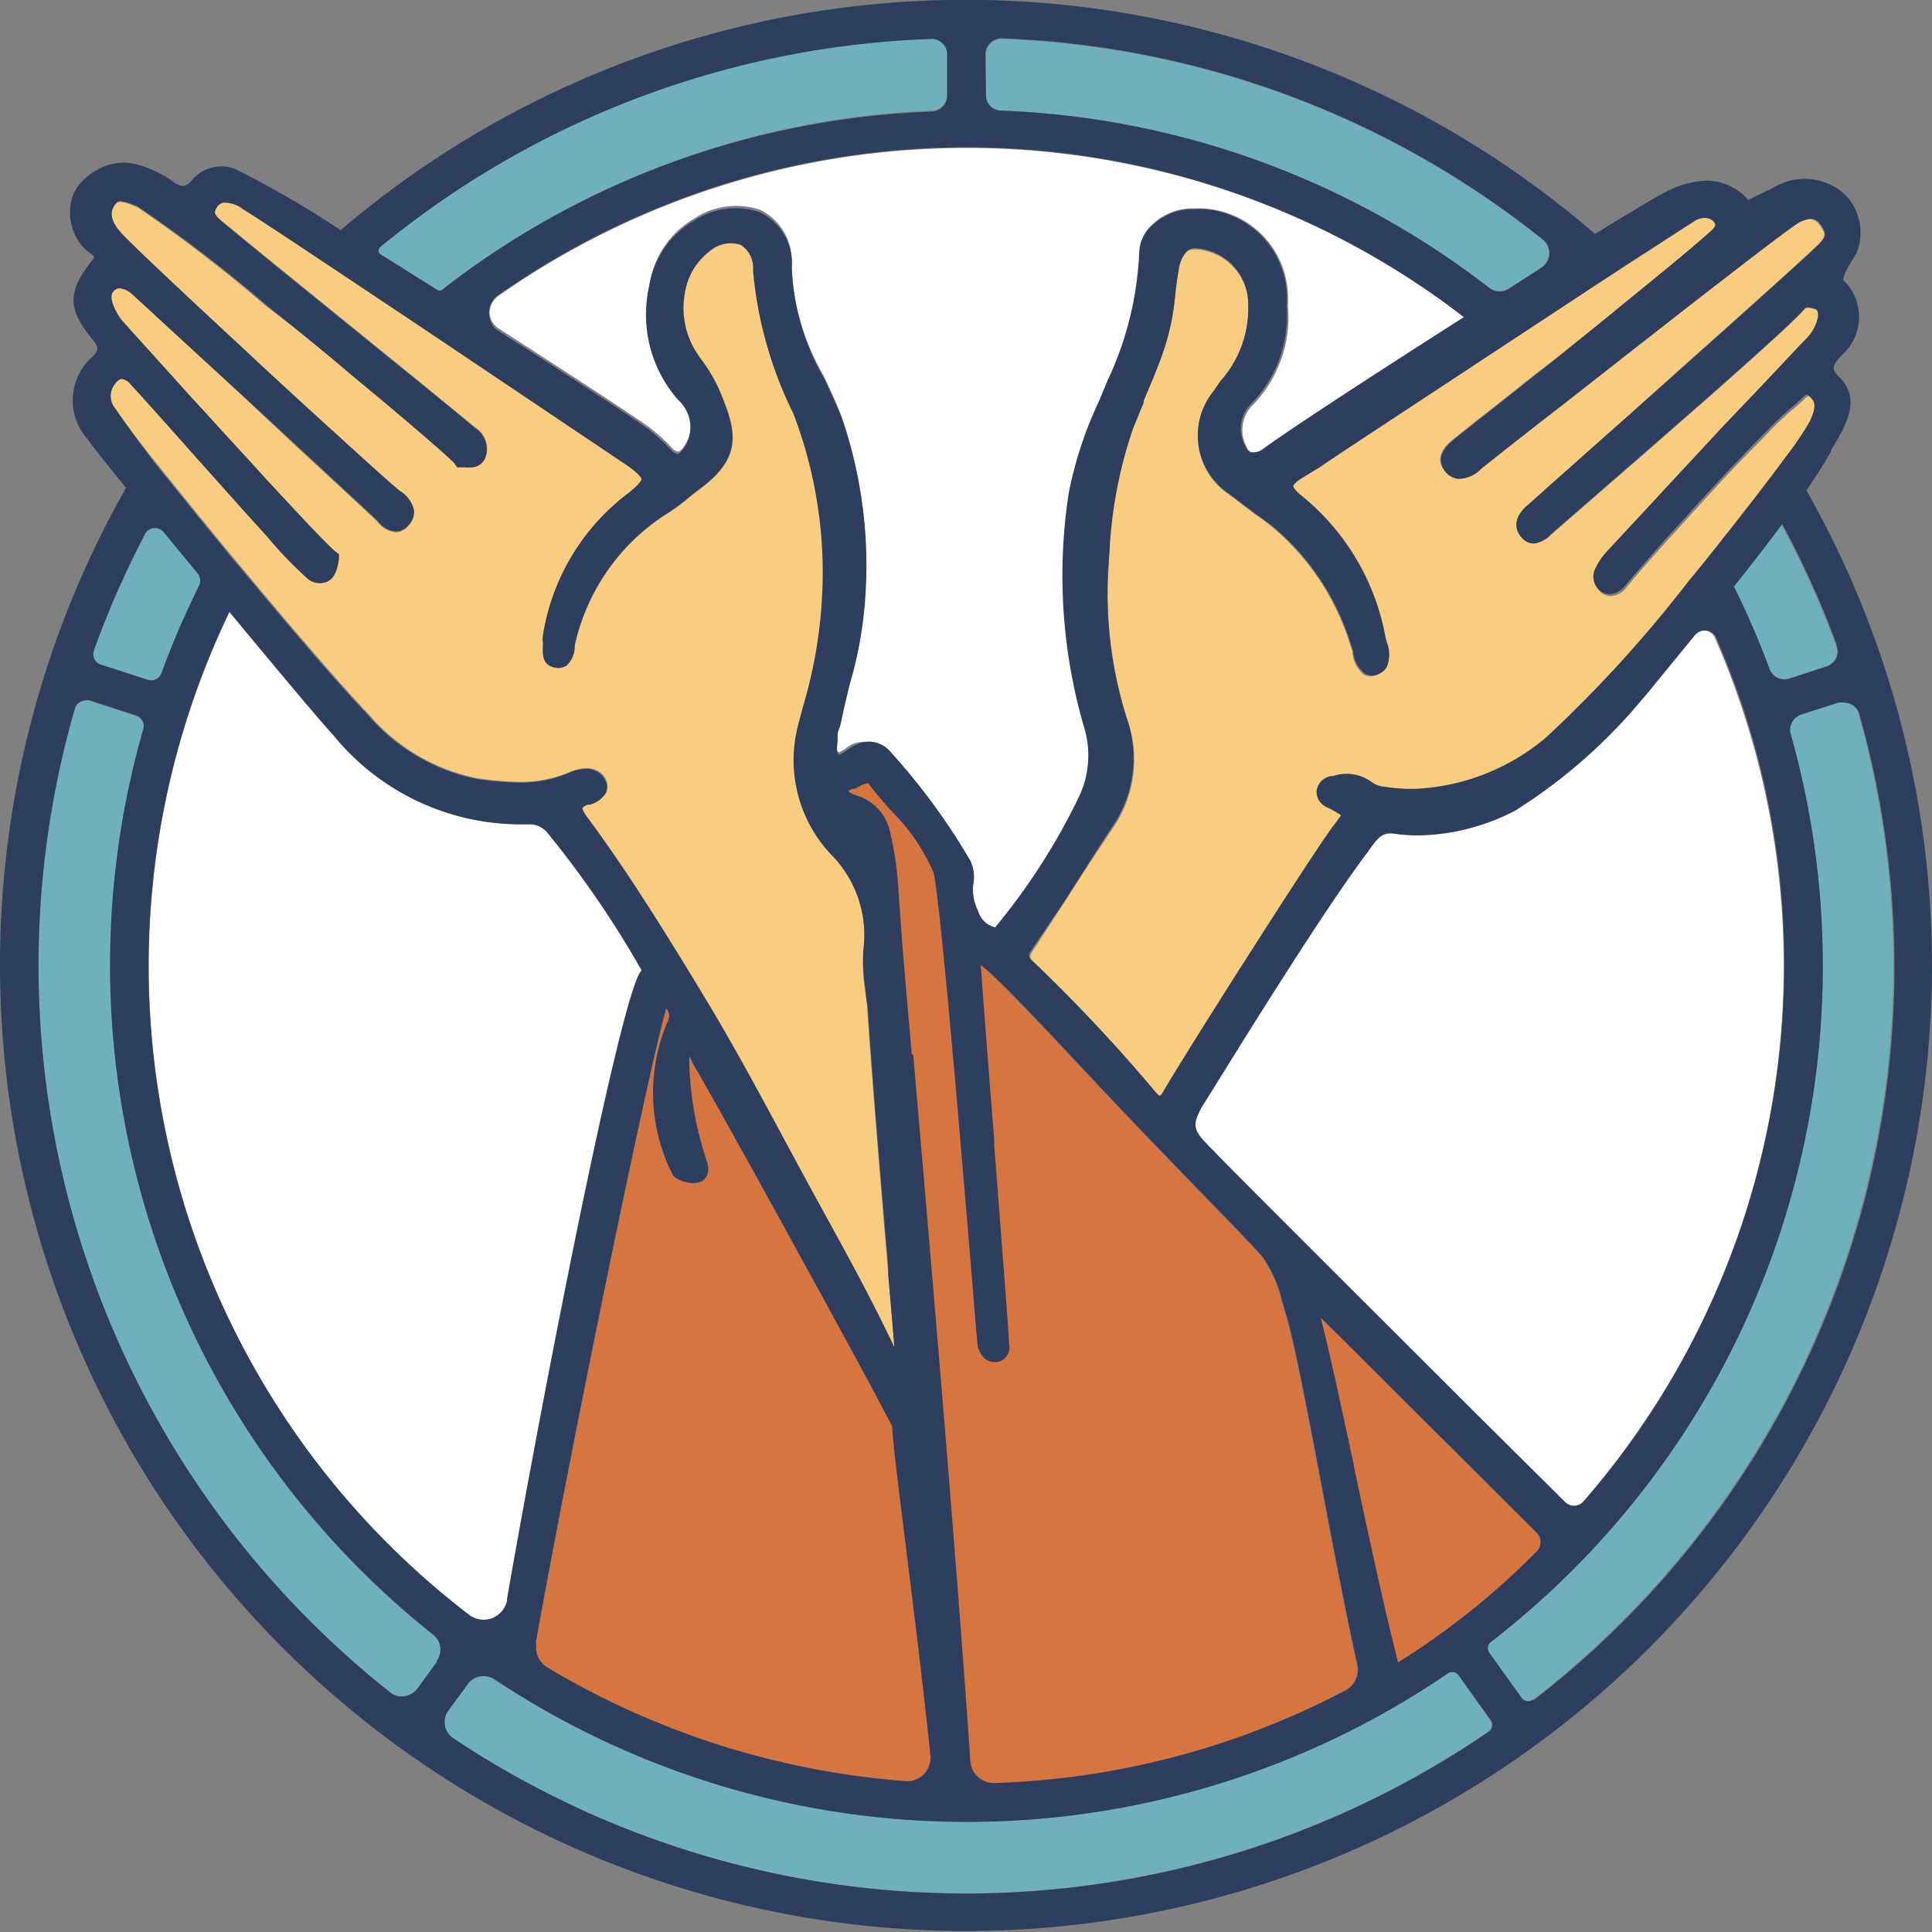 <svg id="Layer_1" data-name="Layer 1" xmlns="http://www.w3.org/2000/svg" viewBox="0 0 120 120"><rect x="0" y="0" width="120" height="120" fill="#808080" stroke="none"/><defs><style>.cls-1{fill:#fff;}.cls-2{fill:#d6753f;}.cls-3{fill:#f8cd7f;}.cls-4{fill:#6eb1bc;}.cls-5{fill:#2d3e5e;}</style></defs><g id="Group_473" data-name="Group 473"><path id="Path_1297" data-name="Path 1297" class="cls-1" d="M39.68,59.94l0,0a61.4,61.4,0,0,0-5.74-8.31,1.46,1.46,0,0,0-.93-.44h-.06l-.76,0a15,15,0,0,1-11.46-5.54c-.83-.89-3.86-4.51-6.46-7.66a50.74,50.74,0,0,0,14.89,62.33,1.47,1.47,0,0,0,1.44.21,1.49,1.49,0,0,0,.93-1.13c2.23-12.83,7.06-37.56,8.33-39.06C39.85,60.27,39.87,60.25,39.68,59.94Z"/><path id="Path_1298" data-name="Path 1298" class="cls-2" d="M61.62,110.77h0A50.19,50.19,0,0,0,83.54,105a1.46,1.46,0,0,0,.73-1.6c-.71-3.2-1.47-7.16-2.2-11-.9-4.78-1.76-9.29-2.3-11l-.18-.6a7.79,7.79,0,0,0-1.24-2.77c-.51-.63-2-2.13-3.82-4l-.64-.66-2.68-2.77-3.69-3.9C64.78,63.78,62.18,61,61,60l-.1-.09c0,.37.5,6.66.82,10.85l0,.32c.4,5.14.85,11,.92,12.18a.31.31,0,0,0,0,.09v0A.94.94,0,0,1,62,84.54h0a1.09,1.09,0,0,1-.26,0c-.66,0-.9-.63-1-.9l0-.06v-.05h0c0-.14-.07-.67-.39-4.48-.59-7.14-2-23.82-2.38-25a11.91,11.91,0,0,0-2.55-3.72c-.48-.54-1-1.15-1.49-1.78,0,0,0,0-.05,0a1.86,1.86,0,0,0-.56.24l-.21.11L53,49l-.07,0a1.51,1.51,0,0,0-.22.11c0,.09.13.17.61.33a3,3,0,0,1,2,2.37,21.36,21.36,0,0,1,.49,3.46l.2,2.93c.06.76.28,3.38.62,7.29.93,10.75,2.66,30.75,3.56,43.9A1.48,1.48,0,0,0,61.62,110.77Z"/><path id="Path_1299" data-name="Path 1299" class="cls-2" d="M86.81,103.27a46.55,46.55,0,0,0,8.62-6.9.75.75,0,0,0,.24-.58.77.77,0,0,0-.23-.57c-1.55-1.54-3.33-3.31-5.11-5.1l-.21-.2c-3.06-3.07-6.51-6.51-8.1-8.07.53,2,1.27,5.53,2.06,9.23l0,.08c.84,4,1.81,8.48,2.65,11.85Z"/><path id="Path_1300" data-name="Path 1300" class="cls-1" d="M97.76,93.53h0a.78.78,0,0,0,.58-.27,50.67,50.67,0,0,0,8.17-53.65.73.73,0,0,0-.59-.44.75.75,0,0,0-.73.28c-.94,1.15-1.8,2.2-2.5,3l-.38.47c-.42.51-.75.9-1,1.18a33.33,33.33,0,0,1-7.29,6.21,13.54,13.54,0,0,1-6,1.54,11,11,0,0,1-1.62-.12h-.17c-.54,0-.87.47-1.26,1l-.07.1-.15.2c-2.73,3.66-7.68,11.64-9.54,14.64l-.09.15c-.32.53-.51.83-.57.91-.67,1.24-.53,1.44.71,2.68.76.81,9.4,9.43,16.33,16.35l5.5,5.49A.82.82,0,0,0,97.76,93.53Z"/><path id="Path_1301" data-name="Path 1301" class="cls-3" d="M82.05,28.92,82,29c-.27.16-.94.56-1.29.79s-.47.45-.47.45,0,.17.48.56a14.66,14.66,0,0,1,5.24,8.79c0,.1.06.22.09.35a2,2,0,0,1,0,1.53,1.08,1.08,0,0,1-.68.5.85.85,0,0,1-.68-.08A2,2,0,0,1,84,40.54c0-.15-.07-.28-.11-.39a15.47,15.47,0,0,0-5-7.52c-.32-.25-.65-.49-1-.73l-.34-.26-1.2-.91a4.36,4.36,0,0,1-1.26-6c.09-.14.19-.27.29-.4s.18-.27.28-.4l.12-.18a6.75,6.75,0,0,0,1.75-4.77,3.44,3.44,0,0,0-2.28-3.29,3,3,0,0,0-1-.2.91.91,0,0,0-.46.1c-.28.17-.48.61-.61,1.33-.09.52-.15,1.06-.2,1.49a14.42,14.42,0,0,1-.6,3.06C72,22.62,71.49,23.8,71,24.94l0,.12c-.23.55-.45,1.1-.67,1.66a27.76,27.76,0,0,0-1.45,7.65l0,.58a25.7,25.7,0,0,0,1.14,9.74,7.49,7.49,0,0,1-.76,6.54c-1,1.5-2,3-3.05,4.67l-.18.27-1.87,2.88c-.25.37-.19.46,0,.66a102.62,102.62,0,0,1,7.62,8.12,1.08,1.08,0,0,0,.33.31.75.75,0,0,0,.19-.24c1.62-2.77,9.17-14.6,10.54-16.48l.18-.23.36-.49c-.14-.1-.45-.28-.66-.4l0,0-.15-.08a1,1,0,0,1-.71-1.05,1.09,1.09,0,0,1,.91-.9l.11,0a2.62,2.62,0,0,1,2.39.36,1.66,1.66,0,0,0,.7.29,13.12,13.12,0,0,0,1.88.15,13.51,13.51,0,0,0,8.32-3.2,79.69,79.69,0,0,0,8.84-9.71c.49-.59,1-1.19,1.44-1.78,1.13-1.4,2.21-2.77,3.13-4,.5-.65,1-1.26,1.37-1.81a21.84,21.84,0,0,0,1.53-2.26c.47-1,.31-1.27,0-1.58a.47.47,0,0,0-.17-.12,1.64,1.64,0,0,0-.35.29l-.34.31c-.6.5-1.17,1-1.72,1.59s-.93.94-1.51,1.55c-1,1-2.07,2.19-3.31,3.55l-1.47,1.62c-1.1,1.22-2.08,2.33-2.61,3a1.23,1.23,0,0,1-.94.5,1,1,0,0,1-.51-.14,1.12,1.12,0,0,1-.36-1.48,4.32,4.32,0,0,1,.73-1.07l2.43-2.61,1.48-1.59c1-1.08,2.13-2.31,3.26-3.52L108.47,25c1.68-1.79,2.89-3.08,3.72-3.93a2.46,2.46,0,0,0,.73-1.36s.06-.42-.16-.49a1.82,1.82,0,0,0-.45-.1.32.32,0,0,0-.24.11c-.49.57-2.06,2-4.65,4.31L106,24.8l-.12.1c-1.15,1-2.36,2.07-3.54,3.1l-6,5.22a1.66,1.66,0,0,1-1.05.53,1,1,0,0,1-.78-.38c-.25-.27-.71-1,.31-1.93l.61-.54.7-.64,3.12-2.76,1.58-1.4L104.26,23l1.57-1.4c3.8-3.39,6.11-5.48,6.89-6.22s.67-.82.35-1.33-.7-.53-1.32-.24c-.23.1-1.74,1.2-7.66,5.81l-1.68,1.31c-1.25,1-2.51,2-3.71,2.91L97,25.12c-2.46,1.93-4.55,3.6-5.1,4a2,2,0,0,1-1.24.59h-.15a1.18,1.18,0,0,1-.8-.48c-.72-.94.28-1.74.61-2l1.44-1.15,1-.78,2.52-2L97,22l3.7-3,1.65-1.33c1.88-1.54,3.16-2.61,3.9-3.27.43-.38.34-.48.2-.65a.76.76,0,0,0-.55-.21,1.18,1.18,0,0,0-.58.16c-.3.18-2,1.3-4.29,2.77l-1.73,1.13-1,.62-5,3.29C86.58,25.88,82.49,28.58,82.05,28.92Z"/><path id="Path_1302" data-name="Path 1302" class="cls-4" d="M115.47,44.34a1,1,0,0,0-.51-.63,1.06,1.06,0,0,0-.5-.12.89.89,0,0,0-.32,0l-2.26.73a1,1,0,0,0-.67,1.27A53.06,53.06,0,0,1,92.58,102a.49.49,0,0,0-.1.68l2,2.79a.51.51,0,0,0,.34.21.52.52,0,0,0,.38-.1,57.6,57.6,0,0,0,20.24-61.22Z"/><path id="Path_1303" data-name="Path 1303" class="cls-2" d="M33.94,103.57a50.83,50.83,0,0,0,22.4,7.08,1.44,1.44,0,0,0,1.52-1.59c-.31-3.07-.86-7.67-1.36-11.72-.53-4.41-1-7.91-1-8.72-1.7-3.34-11-20.23-12.32-22.43-.06-.11-.11-.21-.16-.32s-.08-.17-.12-.25a2.48,2.48,0,0,0-.06.61v.11a20.5,20.5,0,0,0,1.07,5.75c.35,1-.3,1.29-.44,1.34a1,1,0,0,1-.38.07c-.44,0-1.17-.22-1.33-.6a11.3,11.3,0,0,1-.23-9.53.58.58,0,0,0,0-.5,1.59,1.59,0,0,0-.13-.22c-1.11,3.8-5.86,26.83-8.11,39.43A1.44,1.44,0,0,0,33.94,103.57Z"/><path id="Path_1304" data-name="Path 1304" class="cls-4" d="M107.66,36.42a52.89,52.89,0,0,1,2.19,5.08,1,1,0,0,0,1.29.63l2.26-.73a1.06,1.06,0,0,0,.62-.54,1,1,0,0,0,0-.8,56.8,56.8,0,0,0-3.39-7.5C109.83,33.67,108.82,35,107.66,36.42Z"/><path id="Path_1305" data-name="Path 1305" class="cls-4" d="M6.29,41.29l2.9.94a.68.68,0,0,0,.86-.43,53,53,0,0,1,2.34-5.42.71.71,0,0,0-.09-.75l-2.11-2.57a.72.72,0,0,0-.61-.26.7.7,0,0,0-.55.37,57.94,57.94,0,0,0-3.2,7.21.71.71,0,0,0,.46.91Z"/><path id="Path_1306" data-name="Path 1306" class="cls-4" d="M26.91,101.57a53.13,53.13,0,0,1-18-56.24.7.7,0,0,0-.45-.85l-2.91-.95a.78.78,0,0,0-.22,0,.76.76,0,0,0-.33.08.68.68,0,0,0-.34.42,57.59,57.59,0,0,0,19.57,61.12,1.16,1.16,0,0,0,.9.24,1.22,1.22,0,0,0,.82-.49l1.21-1.66A1.2,1.2,0,0,0,26.91,101.57Z"/><path id="Path_1307" data-name="Path 1307" class="cls-4" d="M90.56,104.05a.48.48,0,0,0-.67-.12,53,53,0,0,1-59.2.38,1.23,1.23,0,0,0-.67-.21,1.2,1.2,0,0,0-1,.49l-1.21,1.66a1.23,1.23,0,0,0-.21.93,1.19,1.19,0,0,0,.51.78,57.46,57.46,0,0,0,64.32-.41.53.53,0,0,0,.21-.33.52.52,0,0,0-.09-.38Z"/><path id="Path_1308" data-name="Path 1308" class="cls-4" d="M62.11,6.87a52.78,52.78,0,0,1,30.33,11,1.07,1.07,0,0,0,1.24.06l2-1.29a1.07,1.07,0,0,0,.51-.86,1,1,0,0,0-.4-.9A57.1,57.1,0,0,0,62.2,2.42h0a1,1,0,0,0-.66.27,1,1,0,0,0-.3.71V5.94A1,1,0,0,0,62.11,6.87Z"/><path id="Path_1309" data-name="Path 1309" class="cls-1" d="M30.41,19.42a1.24,1.24,0,0,0,.59,1c4.32,2.78,7.84,5.08,9.17,6a11,11,0,0,1,1.45,1.28l.11.11a.65.65,0,0,0,.39.24s.17,0,.43-.42a2.27,2.27,0,0,0-.41-2.93,8,8,0,0,1-1.8-7,5.74,5.74,0,0,1,2.75-4.11,4.71,4.71,0,0,1,4.12-.56,3.5,3.5,0,0,1,1.95,3.46,14.86,14.86,0,0,0,2,6.85v0c.38.8.77,1.64,1.11,2.51a28,28,0,0,1,1.49,10.51,25.23,25.23,0,0,1-1,6v0c-.19.77-.38,1.56-.54,2.35l-.12.4a1.21,1.21,0,0,0-.1.36,3.59,3.59,0,0,1,0,.44c-.05.49-.05.71.09.82l0,0a1.47,1.47,0,0,0,.47-.27,2.41,2.41,0,0,1,.36-.23A2.12,2.12,0,0,1,54,46.09a1.78,1.78,0,0,1,1.39.72,40.25,40.25,0,0,1,4.88,6.66A2.37,2.37,0,0,1,60.42,55a3.11,3.11,0,0,0,.32,1.61,1.45,1.45,0,0,0,1.06,1A39.75,39.75,0,0,0,67,49.56a5.93,5.93,0,0,0,.45-4.39,33.88,33.88,0,0,1-1-14.71,23.46,23.46,0,0,1,1.8-5.52c.2-.46.39-.92.58-1.39a20.77,20.77,0,0,0,2-8,2.24,2.24,0,0,1,.81-1.67,3.62,3.62,0,0,1,2.38-.94h.28a5.56,5.56,0,0,1,5.7,5.39,5.16,5.16,0,0,1,0,.68,7.84,7.84,0,0,1-2.25,6.21,2.19,2.19,0,0,0-.29,2.59.59.59,0,0,0,.36.35,1,1,0,0,0,.76-.24c1.83-1.34,7.8-5.21,12.44-8.15A50.63,50.63,0,0,0,31,18.35,1.3,1.3,0,0,0,30.41,19.42Z"/><path id="Path_1310" data-name="Path 1310" class="cls-4" d="M27.14,18a.27.27,0,0,0,.31,0A52.78,52.78,0,0,1,57.9,6.87a1,1,0,0,0,.93-1V3.39a1,1,0,0,0-.3-.71.93.93,0,0,0-.7-.27A57,57,0,0,0,23.61,15.34a.28.28,0,0,0-.1.24.27.27,0,0,0,.12.21Z"/><path id="Path_1311" data-name="Path 1311" class="cls-3" d="M10.71,30c1,1.23,2.06,2.55,3.18,3.91l1.44,1.73C18.7,39.7,21.6,43,22.87,44.33a12,12,0,0,0,6.75,4,19.32,19.32,0,0,0,2.63.23,7.65,7.65,0,0,0,3.16-.62,2.67,2.67,0,0,1,1-.23,1.37,1.37,0,0,1,.57.1,1.23,1.23,0,0,1,.69.67,1,1,0,0,1,0,.72,1.61,1.61,0,0,1-1,.73l-.05,0-.13.06c-.28.12-.31.21-.31.21s0,.12.25.5c2.59,3.49,4.84,7.13,7.3,11.18,1.8,3,3.47,6.07,5.08,9.08.67,1.24,1.49,2.77,2.29,4.22,1.64,3,3.12,5.69,4.46,8.51-.12-1.49-.25-3-.38-4.47l-.05-.56c-.41-4.89-.88-10.44-1.26-15.87,0-.42-.08-.85-.14-1.26A11.91,11.91,0,0,1,53.62,59a7.07,7.07,0,0,0-1.81-5.74,8.54,8.54,0,0,1-2.22-8.11c.1-.41.2-.81.31-1.23a28.63,28.63,0,0,0,1.18-6.68,27.56,27.56,0,0,0-1.77-11.55,24.48,24.48,0,0,1-2.5-8.9A1.72,1.72,0,0,0,46,15.21a2,2,0,0,0-2,.36,4,4,0,0,0-1.55,2.6A5.14,5.14,0,0,0,43.32,22l.18.24a9.72,9.72,0,0,1,1.14,1.88c1.09,2.54,1.61,4.2-1.15,6.25-.27.2-.55.42-.81.64l0,0a11.8,11.8,0,0,1-1.4,1,13,13,0,0,0-5.58,8.1v.1a1.58,1.58,0,0,1-.5,1.12.92.92,0,0,1-.74.14c-.84-.16-.76-1-.73-1.35a1.62,1.62,0,0,0,0-.22,1.33,1.33,0,0,1,0-.4,13.75,13.75,0,0,1,5.12-8.72c.85-.65,1-.92,1-1s-.11-.32-1-.94L27.27,21.06l-1.82-1.22-4.06-2.71-1.81-1.2c-2.37-1.58-3.89-2.57-4.52-3a1.87,1.87,0,0,0-1.21-.39.7.7,0,0,0-.41.36c-.18.28-.18.43.56,1l.06.06.23.17c.26.23,1.43,1.19,3.8,3.11l7,5.68c2.06,1.68,4,3.28,4.46,3.65a1.55,1.55,0,0,1,.62,1.82.92.92,0,0,1-.94.61,2.07,2.07,0,0,1-.35,0H28.7l-.34,0-.17-.26c-.12-.16-1.44-1.34-4.78-4.14l-1.63-1.35c-1.16-1-2.4-2-3.63-3L16.51,19a87.77,87.77,0,0,0-8-6.14l-.31-.11a2.35,2.35,0,0,0-.73-.21c-.1,0-.21,0-.36.22-.34.49-.25,1,.31,1.66.38.46,3,3,7.11,6.76l.53.49,1,.94c1.18,1.09,2.36,2.18,3.46,3.18l1.56,1.42c2,1.85,3.39,3.07,3.73,3.33a1.89,1.89,0,0,1,.88,1.22,1.21,1.21,0,0,1-.35.92,1,1,0,0,1-.78.38,1.62,1.62,0,0,1-1.13-.66l-.11-.11c-.13-.13-1.59-1.49-3.63-3.37l-1.21-1.12-.34-.32L14.7,24.25l-1.56-1.44c-2.74-2.52-4.34-4-4.9-4.5a1.33,1.33,0,0,0-.8-.4.51.51,0,0,0-.39.19c-.36.36.13,1.28.48,1.76,0,.05,1.88,2.09,4.28,4.74l1.46,1.6,3.24,3.54L18,31.33c2,2.17,2.67,2.8,2.85,2.94l.21.16v.3c-.09.59-.22,1.16-.73,1.4A1.19,1.19,0,0,1,19.17,36a24.84,24.84,0,0,1-2.57-2.66l-1.47-1.63-3.25-3.64-1.45-1.63c-1-1.1-1.84-2.06-2.31-2.56a.83.83,0,0,0-.57-.34.77.77,0,0,0-.46.36,1.22,1.22,0,0,0,.1,1.52C7.59,26,8.3,27,9.32,28.27Z"/><path id="Path_1312" data-name="Path 1312" class="cls-5" d="M120,60a59.86,59.86,0,0,0-7.8-29.54c.49-.71.87-1.3,1.13-1.74h0c.13-.23.26-.46.4-.68l0-.08c.94-1.55,1.9-3.15.51-4.54-.48-.48-.46-.66.1-1.31a3.17,3.17,0,0,0,.39-4.46l-.23-.24s-.13-.21.66-1.44l.15-.25a3.38,3.38,0,0,0-.69-3.61,3.68,3.68,0,0,0-2.5-1,3.76,3.76,0,0,0-1.89.5c-.23.13-.47.24-.77.38s-.47.22-.69.34l-.18.09a3.45,3.45,0,0,0-2.59-1.2,5.93,5.93,0,0,0-2.51.69c-.64.31-2.74,1.59-4.42,2.62a59.83,59.83,0,0,0-77.91-.24,64.2,64.2,0,0,0-6.52-3.78,2.36,2.36,0,0,0-2.66.62c-.25.29-.44.42-.62.42a1.23,1.23,0,0,1-.68-.32,6.72,6.72,0,0,0-1.84-.91,3.77,3.77,0,0,0-1.24-.22,3.58,3.58,0,0,0-2.32,1,2.61,2.61,0,0,0-.93,2,3.23,3.23,0,0,0,.91,2.35,1.55,1.55,0,0,0,.24.19c.09.08.32.24.33.31s0,.07-.13.24c-1.51,1.93-1.5,3,0,4.84.45.53.46.7.05,1.12a3.61,3.61,0,0,0-.34,5.09h0c.27.4,1.45,1.87,2.42,3.06A60,60,0,1,0,120,60Zm-5.94-19.94a1,1,0,0,1,0,.81,1.08,1.08,0,0,1-.62.53l-2.26.74a1,1,0,0,1-1.29-.64,51.65,51.65,0,0,0-2.19-5.07c1.16-1.45,2.17-2.76,3-3.88a57.52,57.52,0,0,1,3.39,7.51Zm-80.79,62c2.26-12.6,7-35.63,8.11-39.43a1,1,0,0,1,.13.22.59.59,0,0,1,0,.5,11.27,11.27,0,0,0,.23,9.53c.15.38.88.6,1.33.6a1.21,1.21,0,0,0,.38-.06c.13,0,.79-.36.43-1.35a20.85,20.85,0,0,1-1.06-5.74v-.12a2.51,2.51,0,0,1,0-.61c.05.08.09.17.13.25a3.13,3.13,0,0,0,.15.32c1.32,2.2,10.62,19.09,12.32,22.43,0,.81.46,4.31,1,8.72.5,4,1.06,8.65,1.37,11.72a1.47,1.47,0,0,1-.41,1.16,1.42,1.42,0,0,1-1.12.43A50.79,50.79,0,0,1,34,103.57a1.43,1.43,0,0,1-.68-1.49ZM31.5,99.37a1.49,1.49,0,0,1-2.38.92A50.75,50.75,0,0,1,14.24,38c2.61,3.15,5.63,6.77,6.46,7.66a15,15,0,0,0,11.46,5.54l.76,0H33a1.48,1.48,0,0,1,.93.44,61.4,61.4,0,0,1,5.74,8.31l0,0c.2.31.18.33.14.37-1.27,1.5-6.1,26.22-8.33,39.06ZM56.63,65.49c-.34-3.9-.57-6.53-.62-7.29l-.21-2.92a20,20,0,0,0-.49-3.46,3,3,0,0,0-2-2.37c-.48-.16-.58-.24-.61-.34l.22-.11L53,49l.1,0,.21-.12a1.62,1.62,0,0,1,.56-.23s0,0,.06,0c.47.62,1,1.24,1.48,1.77a12,12,0,0,1,2.55,3.72c.41,1.16,1.79,17.83,2.39,25,.31,3.81.35,4.34.39,4.48h0v0l0,.07c.11.27.34.9,1,.9a.84.84,0,0,0,.27,0,.94.94,0,0,0,.66-1.15v-.06a.28.28,0,0,0,0-.09c-.07-1.21-.52-7-.92-12.18l0-.32c-.33-4.18-.82-10.47-.83-10.84L61,60c1.23,1,3.82,3.78,6.56,6.7.93,1,2.33,2.48,3.7,3.9l2.67,2.77.64.66c1.85,1.9,3.31,3.41,3.82,4a7.82,7.82,0,0,1,1.24,2.76c.07.21.13.41.18.61.55,1.7,1.4,6.2,2.31,11,.72,3.83,1.48,7.78,2.19,11a1.45,1.45,0,0,1-.73,1.59,50.18,50.18,0,0,1-21.87,5.76h0a1.47,1.47,0,0,1-1.44-1.35c-.89-13.14-2.62-33.15-3.55-43.9ZM84.1,91.15v-.09c-.79-3.68-1.54-7.18-2.07-9.22,1.6,1.55,5,5,8.11,8.06l.21.21,5.1,5.09a.8.8,0,0,1,.24.58.83.83,0,0,1-.24.58,47,47,0,0,1-8.62,6.9l-.06-.27c-.85-3.36-1.82-7.87-2.66-11.83Zm7.58-3.35c-6.93-6.92-15.57-15.53-16.33-16.35C74.11,70.21,74,70,74.64,68.77c.06-.08.24-.38.57-.91l.09-.14c1.86-3,6.81-11,9.54-14.65l.15-.2.07-.1c.39-.55.71-1,1.26-1h.17a11,11,0,0,0,1.62.12,13.41,13.41,0,0,0,6-1.54,33.33,33.33,0,0,0,7.29-6.21l1-1.17.38-.47,2.5-3.05a.8.8,0,0,1,.73-.28.73.73,0,0,1,.59.45A50.26,50.26,0,0,1,110.82,60,50.78,50.78,0,0,1,98.37,93.25a.82.82,0,0,1-.58.28h0a.83.83,0,0,1-.58-.24Zm7.6-70.21L101,16.46l4.29-2.77a1.21,1.21,0,0,1,.58-.16.76.76,0,0,1,.55.21c.14.17.23.27-.2.65-.74.66-2,1.73-3.9,3.27L100.68,19c-1.2,1-2.47,2-3.7,3l-1.66,1.33-2.52,2-1,.78-1.44,1.15c-.32.27-1.33,1.06-.61,2a1.18,1.18,0,0,0,.8.48h.15A2,2,0,0,0,92,29.12c.55-.44,2.65-2.11,5.1-4l1.67-1.31c1.2-.94,2.46-1.94,3.72-2.91l1.67-1.31c5.92-4.61,7.43-5.71,7.66-5.81.62-.3,1-.26,1.32.24s.33.69-.34,1.33-3.1,2.84-6.89,6.22l-1.58,1.41-3.51,3.12-1.58,1.4-3.11,2.77-.71.63-.61.54c-1,.91-.56,1.66-.31,1.94a1,1,0,0,0,.78.38,1.73,1.73,0,0,0,1-.54l6-5.22,3.54-3.09.12-.11c.51-.44,1-.88,1.47-1.3,2.59-2.29,4.16-3.74,4.65-4.3a.26.26,0,0,1,.24-.11,1.71,1.71,0,0,1,.45.09c.22.07.17.45.17.49a2.6,2.6,0,0,1-.74,1.37c-.82.85-2,2.13-3.72,3.93L107,26.5,103.75,30l-1.48,1.6-2.43,2.61a4.09,4.09,0,0,0-.73,1.06,1.11,1.11,0,0,0,.36,1.48.92.92,0,0,0,.51.15,1.27,1.27,0,0,0,.94-.5c.53-.64,1.51-1.74,2.61-3,.46-.52,1-1.07,1.47-1.62,1.24-1.36,2.35-2.55,3.31-3.55.58-.61,1.08-1.12,1.51-1.55a21.59,21.59,0,0,1,1.72-1.59l.34-.31a1.64,1.64,0,0,1,.35-.29s0,0,.17.12c.31.3.47.58,0,1.58a21.71,21.71,0,0,1-1.53,2.25c-.41.56-.87,1.17-1.37,1.82-.92,1.2-2,2.58-3.13,4q-.7.89-1.44,1.77a79.86,79.86,0,0,1-8.84,9.72A13.5,13.5,0,0,1,87.77,49a12,12,0,0,1-1.89-.15,1.49,1.49,0,0,1-.69-.28,2.62,2.62,0,0,0-2.39-.37l-.11,0a1.08,1.08,0,0,0-.91.9,1,1,0,0,0,.71,1.05l.15.08,0,0a5.67,5.67,0,0,1,.66.4l-.35.49-.18.23c-1.38,1.87-8.92,13.71-10.54,16.48a.92.92,0,0,1-.19.24,1.22,1.22,0,0,1-.33-.31,100.92,100.92,0,0,0-7.63-8.12c-.2-.2-.26-.29,0-.66L66,56.14l.18-.27c1.07-1.67,2-3.17,3-4.67A7.49,7.49,0,0,0,70,44.66a25.5,25.5,0,0,1-1.14-9.74l.05-.58a27.75,27.75,0,0,1,1.44-7.65c.22-.56.45-1.11.68-1.66l0-.12c.47-1.14,1-2.32,1.36-3.51a14.42,14.42,0,0,0,.6-3.06c.05-.43.11-1,.21-1.49a1.9,1.9,0,0,1,.6-1.32.83.83,0,0,1,.46-.11,3.06,3.06,0,0,1,1,.2,3.46,3.46,0,0,1,2.27,3.3,6.78,6.78,0,0,1-1.74,4.76l-.12.18-.28.41A4.36,4.36,0,0,0,76,30.41c.12.1.26.2.39.29l1.21.92.34.25,1,.73a15.4,15.4,0,0,1,5,7.52q.06.16.12.39a2,2,0,0,0,.72,1.33.88.88,0,0,0,.69.08,1.09,1.09,0,0,0,.67-.5,2.07,2.07,0,0,0,0-1.53,3,3,0,0,1-.09-.35,14.69,14.69,0,0,0-5.24-8.78c-.49-.4-.48-.57-.48-.57s0-.15.46-.45L82,29l.1-.06c.44-.33,4.52-3,11.21-7.41l5-3.29ZM61.2,3.38a1,1,0,0,1,1-1h0A57.1,57.1,0,0,1,95.84,14.88a1.08,1.08,0,0,1,.4.9,1.09,1.09,0,0,1-.51.86l-2,1.29a1.07,1.07,0,0,1-1.24-.06,52.71,52.71,0,0,0-30.33-11,.94.94,0,0,1-.92-.95ZM90.92,19.7c-4.63,2.95-10.61,6.82-12.44,8.16a1,1,0,0,1-.76.23.51.51,0,0,1-.35-.35,2.17,2.17,0,0,1,.28-2.59A7.85,7.85,0,0,0,79.91,19a5.55,5.55,0,0,0-5-6,5.1,5.1,0,0,0-.68,0l-.28,0a3.63,3.63,0,0,0-2.38,1,2.27,2.27,0,0,0-.81,1.66,20.87,20.87,0,0,1-2,8.06c-.18.46-.38.92-.58,1.39a23.78,23.78,0,0,0-1.8,5.52,33.68,33.68,0,0,0,1,14.7A6,6,0,0,1,67,49.53a39.75,39.75,0,0,1-5.18,8.07,1.43,1.43,0,0,1-1.06-1,3.07,3.07,0,0,1-.32-1.6,2.36,2.36,0,0,0-.18-1.55,39.91,39.91,0,0,0-4.88-6.67A1.81,1.81,0,0,0,54,46.06a2.12,2.12,0,0,0-1.06.32l-.36.23a1.47,1.47,0,0,1-.47.27l0,0c-.14-.11-.14-.33-.09-.81a3.75,3.75,0,0,0,0-.45,1.4,1.4,0,0,1,.1-.35,2.77,2.77,0,0,0,.12-.41c.16-.78.35-1.58.54-2.35v0a25.15,25.15,0,0,0,1-6,28,28,0,0,0-1.49-10.51c-.34-.87-.73-1.7-1.11-2.51v0a14.73,14.73,0,0,1-2-6.85,3.52,3.52,0,0,0-2-3.46,4.67,4.67,0,0,0-4.12.56,5.74,5.74,0,0,0-2.75,4.1,8,8,0,0,0,1.81,7,2.28,2.28,0,0,1,.4,2.93c-.26.39-.41.43-.42.43a.69.69,0,0,1-.4-.24l-.11-.11a11.83,11.83,0,0,0-1.45-1.29c-1.33-.94-4.85-3.24-9.17-6a1.27,1.27,0,0,1-.59-1A1.32,1.32,0,0,1,31,18.3a50.59,50.59,0,0,1,59.94,1.4ZM23.61,15.35A57,57,0,0,1,57.84,2.42a.86.86,0,0,1,.69.27.9.9,0,0,1,.3.7V5.93a1,1,0,0,1-.92,1A52.61,52.61,0,0,0,27.46,18a.27.27,0,0,1-.31,0L23.64,15.8a.24.24,0,0,1-.12-.21.27.27,0,0,1,.09-.24ZM7.2,25.42a1.2,1.2,0,0,1-.1-1.52c.16-.23.32-.36.45-.37a.86.86,0,0,1,.57.35c.47.5,1.32,1.45,2.31,2.56l1.45,1.63,3.25,3.64,1.47,1.62A24,24,0,0,0,19.18,36a1.2,1.2,0,0,0,1.13.13c.5-.24.64-.82.73-1.4v-.31l-.21-.16c-.17-.14-.82-.76-2.85-2.93l-1.47-1.59c-1-1.12-2.16-2.35-3.24-3.55l-1.46-1.59L7.53,19.85c-.35-.48-.84-1.4-.48-1.76a.49.49,0,0,1,.39-.19,1.36,1.36,0,0,1,.8.4c.56.5,2.16,2,4.9,4.5l1.56,1.44c1.17,1.06,2.35,2.16,3.46,3.19l.35.32,1.21,1.12,3.63,3.37.11.11a1.62,1.62,0,0,0,1.13.66,1.07,1.07,0,0,0,.78-.38,1.21,1.21,0,0,0,.35-.92,1.89,1.89,0,0,0-.88-1.22c-.34-.26-1.7-1.48-3.73-3.33l-1.56-1.42c-1.1-1-2.28-2.09-3.46-3.18l-1-.94-.53-.49c-4.08-3.78-6.74-6.3-7.11-6.76-.56-.65-.65-1.18-.31-1.66.15-.21.26-.22.35-.22a2.61,2.61,0,0,1,.74.2c.1.05.21.08.31.12a87.94,87.94,0,0,1,8,6.13l1.65,1.34c1.24,1,2.47,2,3.63,3l1.63,1.35c3.34,2.8,4.66,4,4.78,4.14l.17.26.33,0a.24.24,0,0,1,.12,0h0a2,2,0,0,0,.35,0,.94.94,0,0,0,.94-.61,1.55,1.55,0,0,0-.62-1.82c-.43-.37-2.4-2-4.46-3.65l-7-5.68c-2.36-1.93-3.53-2.88-3.79-3.11L14.07,14,14,13.94c-.73-.58-.73-.73-.56-1a.64.64,0,0,1,.42-.35,1.85,1.85,0,0,1,1.21.39c.62.38,2.14,1.37,4.51,2.95l1.82,1.21,4.05,2.7,1.82,1.22,11.57,7.77c.92.62,1,.86,1,.94s-.18.39-1,1a13.75,13.75,0,0,0-5.12,8.71,1.42,1.42,0,0,0,0,.41,1.62,1.62,0,0,1,0,.22c0,.36-.11,1.19.74,1.35a.93.93,0,0,0,.74-.14,1.57,1.57,0,0,0,.49-1.12v-.1A13,13,0,0,1,41.26,32a14,14,0,0,0,1.39-1l0,0c.27-.22.53-.44.81-.65,2.76-2,2.24-3.7,1.16-6.24a10.15,10.15,0,0,0-1.15-1.89L43.33,22a5.12,5.12,0,0,1-.79-3.8,4,4,0,0,1,1.55-2.6A2,2,0,0,1,46,15.2a1.69,1.69,0,0,1,.77,1.58,24.88,24.88,0,0,0,2.5,8.89,27.59,27.59,0,0,1,1.78,11.55,29.25,29.25,0,0,1-1.18,6.69c-.11.41-.22.82-.32,1.22a8.53,8.53,0,0,0,2.23,8.11A7.13,7.13,0,0,1,53.63,59a11.2,11.2,0,0,0,.14,2.52c0,.41.11.85.14,1.27.37,5.43.84,11,1.26,15.87l0,.55c.13,1.5.26,3,.38,4.48-1.34-2.83-2.81-5.54-4.45-8.51-.8-1.45-1.63-3-2.3-4.23-1.61-3-3.28-6.11-5.08-9.07-2.46-4.06-4.71-7.7-7.3-11.19-.27-.37-.25-.49-.25-.49s0-.09.31-.22l.14,0,0,0a1.56,1.56,0,0,0,1-.73.9.9,0,0,0,0-.72,1.2,1.2,0,0,0-.69-.67,1.35,1.35,0,0,0-.56-.1,2.86,2.86,0,0,0-1,.23,7.66,7.66,0,0,1-3.17.62,19.17,19.17,0,0,1-2.62-.23,12,12,0,0,1-6.75-4c-1.28-1.3-4.17-4.62-7.54-8.68-.49-.58-1-1.15-1.44-1.73-1.13-1.36-2.19-2.68-3.18-3.91-.5-.61-1-1.2-1.39-1.75C8.3,27,7.58,26,7.19,25.42ZM5.84,40.37A58.57,58.57,0,0,1,9,33.17a.69.69,0,0,1,.55-.37.7.7,0,0,1,.62.26l2.11,2.56a.72.72,0,0,1,.08.76,55.26,55.26,0,0,0-2.33,5.42.68.68,0,0,1-.86.42l-2.91-.94a.7.7,0,0,1-.41-.36.68.68,0,0,1,0-.54ZM27.15,103.2l-1.21,1.66a1.18,1.18,0,0,1-.82.49,1.1,1.1,0,0,1-.89-.24A57.57,57.57,0,0,1,4.65,44,.67.67,0,0,1,5,43.58a.63.63,0,0,1,.33-.09.57.57,0,0,1,.22,0l2.9.94a.69.69,0,0,1,.45.85,53.11,53.11,0,0,0,18,56.24,1.2,1.2,0,0,1,.22,1.65Zm65.32,4.36a57.43,57.43,0,0,1-64.32.4,1.19,1.19,0,0,1-.51-.78,1.24,1.24,0,0,1,.21-.93l1.21-1.65a1.18,1.18,0,0,1,1-.49,1.22,1.22,0,0,1,.67.2,53,53,0,0,0,59.2-.37.49.49,0,0,1,.67.11l2,2.8a.51.51,0,0,1,.09.38.52.52,0,0,1-.21.33Zm2.76-2a.52.52,0,0,1-.38.1.48.48,0,0,1-.34-.21l-2-2.79a.5.5,0,0,1,.1-.68,53.06,53.06,0,0,0,18.63-56.34,1,1,0,0,1,.68-1.27l2.26-.73a1.13,1.13,0,0,1,.32,0,1.11,1.11,0,0,1,.5.12,1,1,0,0,1,.5.63,57.52,57.52,0,0,1-20.25,61.22Z"/></g></svg>